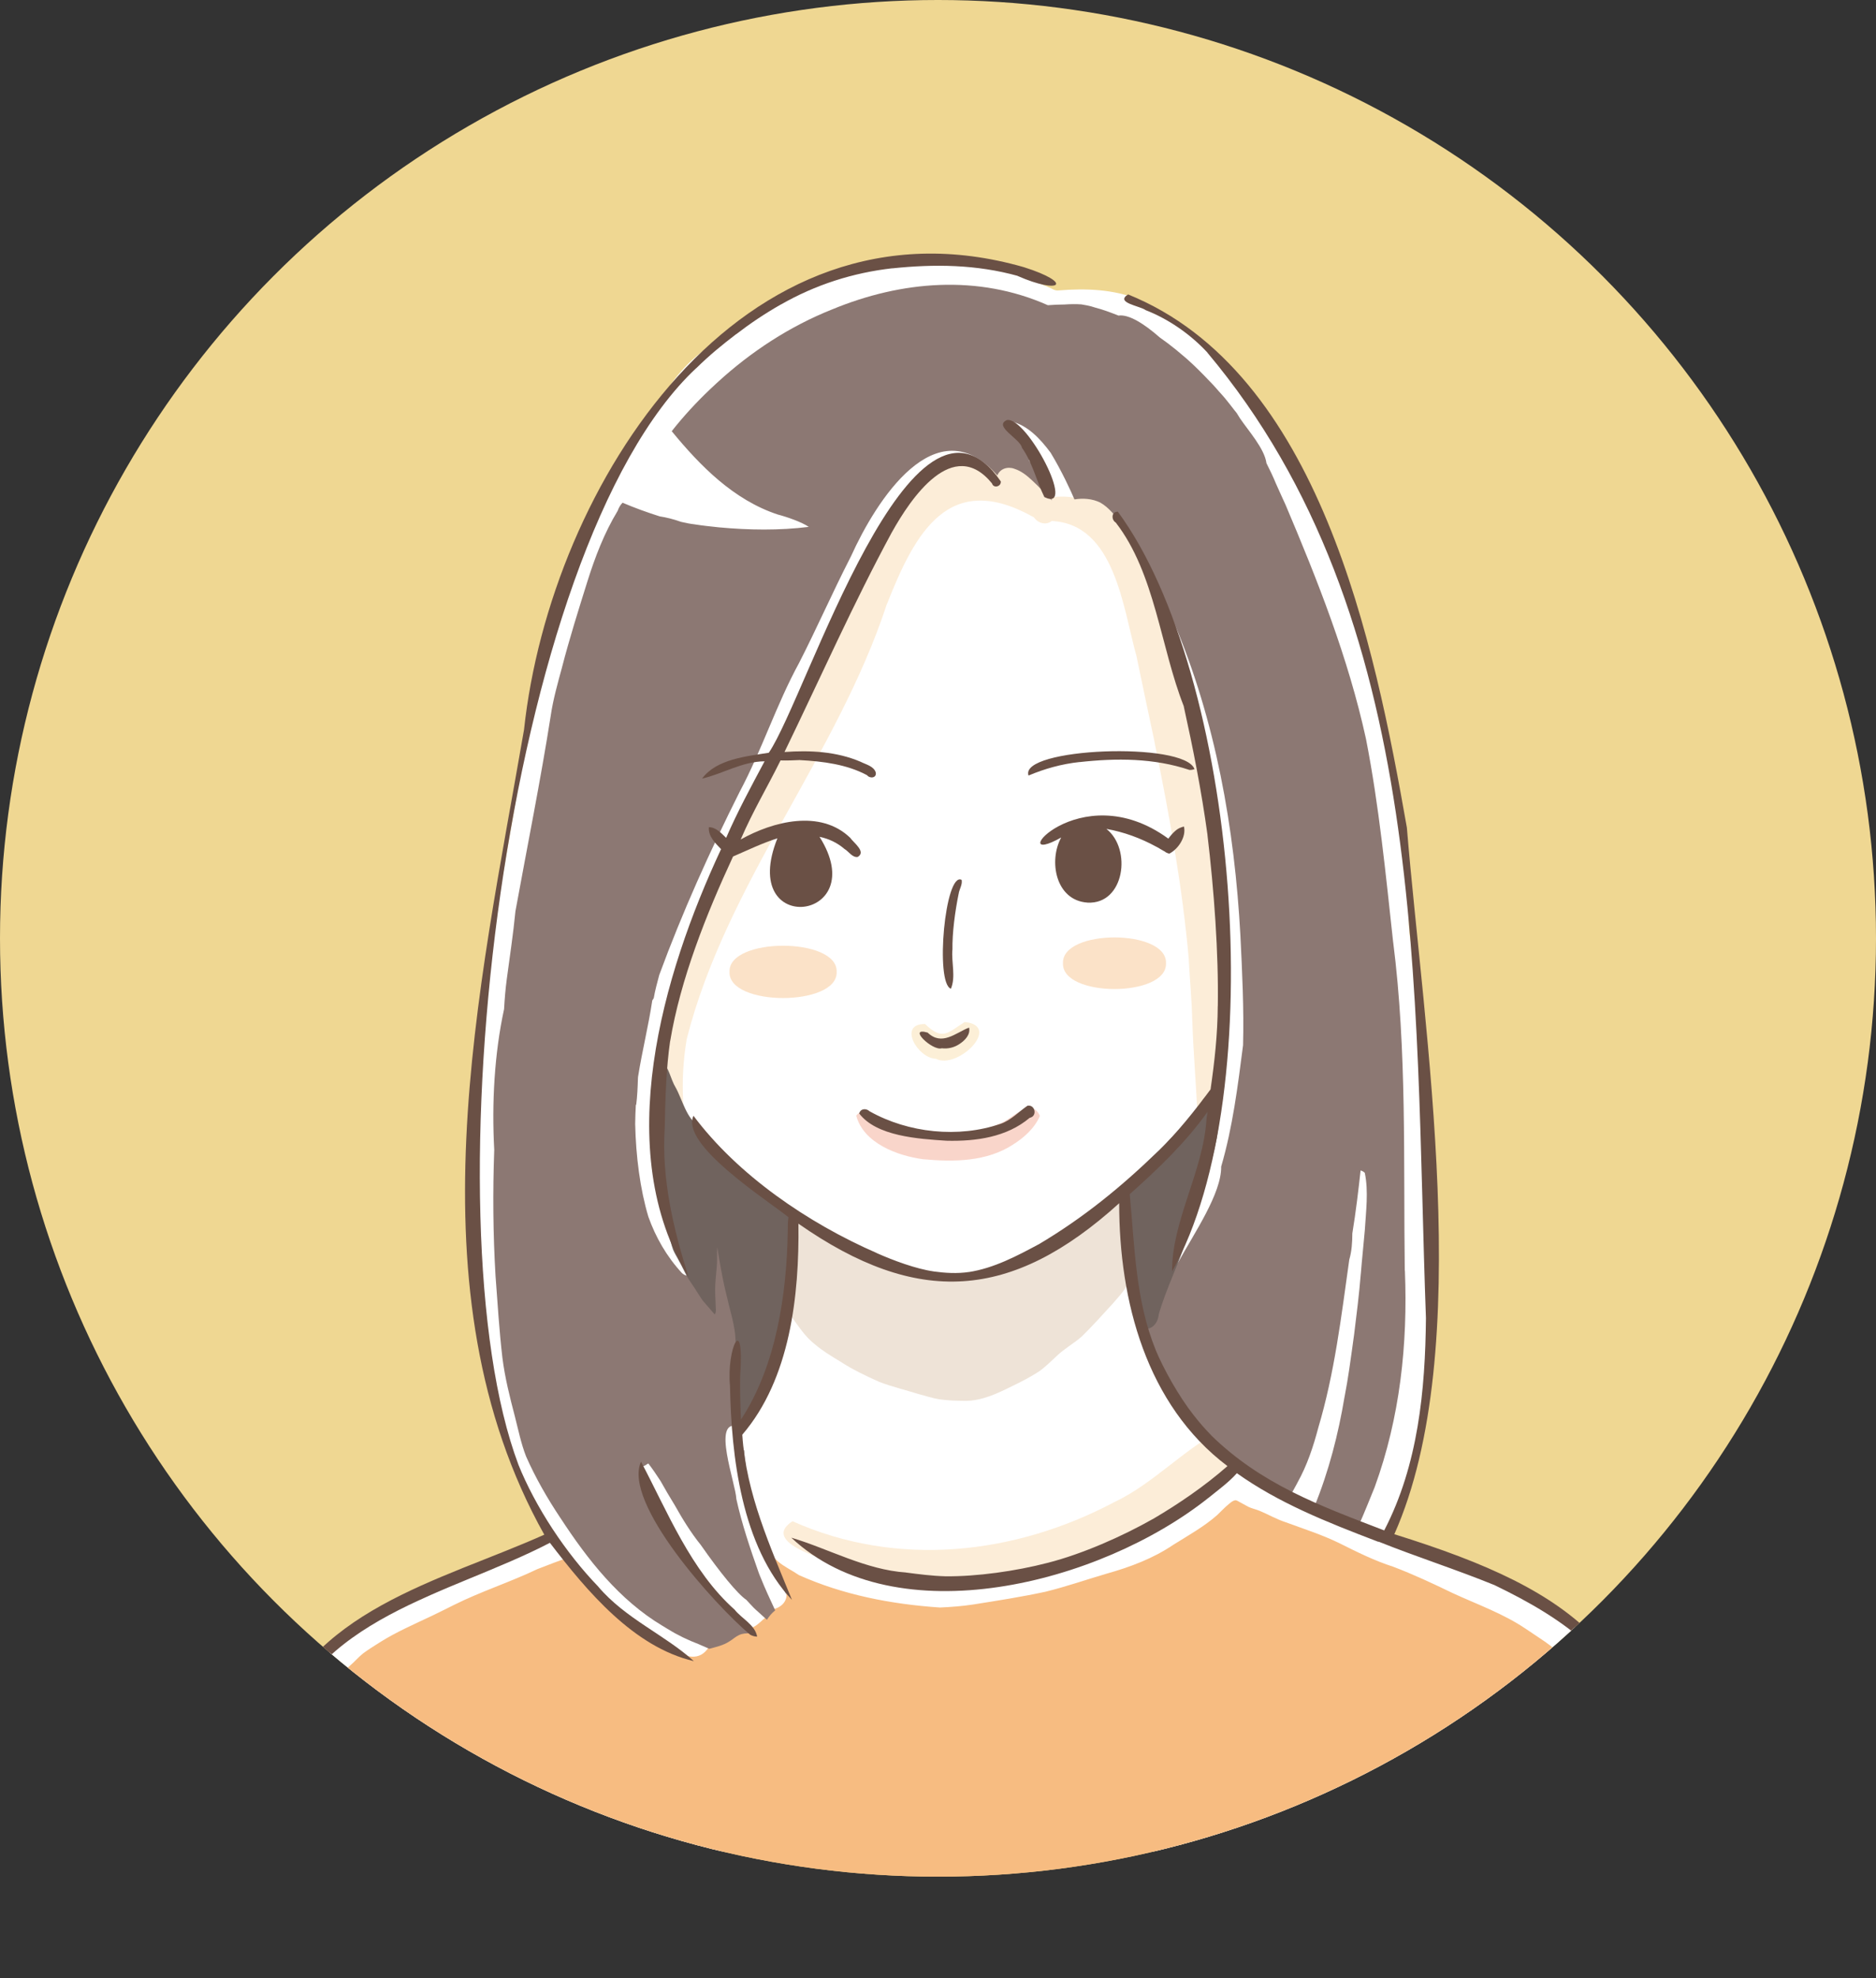 <?xml version="1.0" encoding="UTF-8"?>
<svg id="_レイヤー_2" data-name="レイヤー 2" xmlns="http://www.w3.org/2000/svg" width="74" height="78" xmlns:xlink="http://www.w3.org/1999/xlink" viewBox="0 0 74 78">
  <rect x="0" y="0" width="74" height="78" fill="#333333" stroke="none"/>
  <defs>
    <clipPath id="clippath">
      <circle cx="37" cy="37" r="37" style="fill: none;"/>
    </clipPath>
  </defs>
  <g id="_コンテンツ" data-name="コンテンツ">
    <g>
      <circle cx="37" cy="37" r="37" style="fill: #efd792;"/>
      <g style="clip-path: url(#clippath);">
        <g>
          <path d="M65.808,72.288c-.099-.319-.226-.631-.324-.949-.045-.308-.062-.621-.151-.921-.145-.534-.165-1.097-.35-1.62-.18-.448-.281-.926-.518-1.351-.138-.325-.239-.669-.439-.964-.129-.234-.253-.472-.381-.707-.099-.215-.191-.436-.347-.617-.23-.261-.515-.466-.788-.68-.196-.168-.384-.346-.596-.495-.338-.261-.734-.43-1.08-.678-.504-.375-.984-.804-1.579-1.03-.487-.189-1.012-.243-1.515-.377-.493-.158-.969-.365-1.453-.549-.231-.082-.46-.171-.681-.278-.293-.104-.576-.235-.858-.365l-.105.041c.012-.657.411-1.197.667-1.777.182-.384.356-.774.484-1.179.091-.363.16-.735.195-1.108.026-.26.03-.522.059-.782.023-.152.073-.299.098-.451.024-.286-.015-.577.012-.864.012-.211.08-.414.125-.618.091-.435.18-.872.196-1.317.016-.294.045-.589.022-.883-.019-.357-.082-.712-.066-1.069.02-.509.018-1.019.009-1.528.004-.354.031-.708.019-1.062-.035-.439-.029-.881-.02-1.321-.007-.353-.039-.706-.034-1.058.024-.618-.168-1.218-.164-1.836-.014-.261-.052-.521-.041-.783.009-.393.076-.787.046-1.18-.032-.485-.047-.932-.146-1.413-.044-.161-.013-.331-.032-.495-.038-.376-.074-.753-.112-1.129-.077-.786-.335-1.547-.381-2.336-.023-.386.006-.773.004-1.158-.033-.434-.072-.868-.089-1.303-.011-.546.088-1.104-.072-1.638-.09-.429-.23-.847-.313-1.277-.09-.493-.089-1.005-.245-1.485-.144-.428-.324-.844-.412-1.289-.156-.638-.237-1.295-.466-1.914-.228-.675-.271-1.397-.51-2.07-.167-.449-.283-.915-.433-1.37-.182-.404-.387-.798-.553-1.21-.242-.491-.39-1.018-.566-1.533-.173-.361-.366-.714-.542-1.074-.181-.404-.402-.787-.653-1.153-.285-.425-.498-.893-.753-1.336-.116-.223-.25-.438-.37-.659-.104-.189-.186-.391-.311-.568-.136-.197-.325-.349-.491-.518-.148-.155-.272-.333-.415-.493-.171-.196-.375-.359-.56-.542-.229-.225-.446-.463-.682-.681l-.016-.004-.004-.016c-.016-.018-.044-.047-.06-.066h0c-.269-.319-.628-.54-.984-.75-.379-.234-.757-.477-1.17-.647-.994-.403-2.099-.44-3.156-.353-.155.024-.294-.094-.437-.144-.312-.136-.628-.272-.952-.379-.701-.226-1.429-.358-2.16-.442-.584-.06-1.166-.157-1.751-.207-.638-.051-1.278-.02-1.909.082-.889.139-1.774.386-2.584.783-.468.232-.895.537-1.329.825-.456.299-.92.587-1.352.92-.109.084-.212.175-.315.266-.094.044-.187.109-.276.206-.934.24-1.932,1.254-2.408,2.08-.166.183-.375.503-.436.791-.674.843-1.311,1.72-1.874,2.641-.383.737-.669,1.568-1.044,2.329-.411.915-.731,1.865-.989,2.834-.314.946-.483,1.93-.691,2.903-.085.415-.209.823-.292,1.238-.085.408-.131.826-.205,1.236-.292,1.398-.518,2.81-.765,4.217-.069.392-.128.787-.213,1.176-.111.482-.245.96-.319,1.45-.059.364-.079.735-.13,1.1-.038.295-.116.585-.147.881-.085.806-.107,1.618-.154,2.426-.034.397-.13.786-.196,1.178-.077.546-.181,1.087-.274,1.629-.069.607-.077,1.221-.111,1.831-.016.456-.041.915-.006,1.371.035.421.12.837.165,1.257.095.771.191,1.542.34,2.305.091.512.163,1.028.226,1.544.038.299.084.598.085.9-.01.014-.048-.574-.085-.453-.024.128-.026.262-.03.391-.015.389.04.776.092,1.16.035.258.045.521.095.776.14.502.307.999.442,1.503.217.814.434,1.631.799,2.394.137.343.251.696.405,1.033.215.434.413.876.646,1.301-.564.231-1.114.499-1.639.808-.3.152-.616.274-.917.424-.464.201-.955.333-1.42.53-.387.159-.737.393-1.122.554-.463.184-.925.371-1.371.596-.266.126-.541.238-.788.398-.336.21-.643.464-.95.714-.284.21-.522.472-.77.721-.387.39-.565.923-.85,1.381-.218.363-.467.711-.647,1.095-.179.4-.303.824-.486,1.223-.181.373-.377.731-.52,1.122-.14.32-.303.632-.393.972-.077.285-.156.572-.282.84-.102.236-.25.467-.322.709,0,0,.011,0,.012,0l.05-.049-.03.179h56.805c-.058-.236-.097-.479-.169-.712Z" style="fill: #fff;"/>
          <g>
            <path d="M21.183,61.881s.008-.003.012-.004c.001,0,.002,0,.003-.001-.005.002-.01.004-.015.006Z" style="fill: #f7bc80;"/>
            <path d="M64.219,72.143c-.026-.245-.062-.49-.103-.733-.167-.784-.291-1.578-.475-2.358-.217-.699-.478-1.44-.819-2.088-.145-.273-.333-.521-.509-.774-.21-.297-.416-.6-.671-.861-.427-.463-.957-.755-1.466-1.108-.889-.598-1.907-.956-2.874-1.402-.768-.372-1.544-.736-2.343-1.039-.743-.238-1.438-.585-2.133-.933-.686-.334-1.413-.564-2.127-.828-.353-.115-.675-.304-1.016-.446-.143-.059-.302-.089-.441-.157-.121-.066-.241-.135-.364-.199-.045-.021-.088-.056-.139-.06-.104.006-.188.087-.266.149-.164.135-.31.291-.464.439-.523.459-1.137.799-1.724,1.167-.795.538-1.694.876-2.613,1.134-.814.239-1.619.52-2.443.721-.942.203-1.896.351-2.847.502-.433.065-.869.099-1.306.118-1.934-.132-3.822-.499-5.561-1.278-.269-.185-.572-.323-.823-.535-.29-.26-.53-.57-.831-.82.094.223.203.44.312.657-.005-.003-.011-.006-.016-.009.033.057.063.116.094.173.024.047.051.092.076.139.041.077.084.152.125.228.086.162.176.322.279.473.006.01.011.02.017.03,0,0,0,0,0,0,0,0,0,0,0,0,0,0,0,.002.001.002,0-.001-.002-.002-.003-.003,0,.001.002.002.003.003,0,0,0,0,0,0,0,0,0,0,.001.001.037.046.083.093.129.142.015.016.03.031.044.048.006.007.012.014.018.021.018.022.033.046.049.071.133.33-.137.692-.578.736-.029.176-.171.286-.304.388,0,0,0,0,0,0-.189.174-.569.557-.747.178-.556-.542-1.219-1.12-1.557-1.819-.684-.633-1.25-1.405-1.687-2.228-.675.25-1.353.487-2.029.733-.143.259-.519.261-.767.383.407.554.828,1.102,1.337,1.567.279.035.923.147.549.522.833.759,1.909,1.233,2.876,1.508-.607,1.536-2.156-.16-2.983-.694-.629-.122-1.053-.874-1.569-1.251l.007.007c-.132-.137-.388-.292-.269-.511-.261-.275-.505-.568-.731-.873-.451.153-.896.322-1.339.496h0s-.003.001-.005.002c-1.072.513-2.226.881-3.289,1.412-.279.143-.563.279-.844.417-.707.337-1.431.646-2.094,1.066-.219.141-.444.277-.652.433-.179.146-.331.325-.507.475-.246.199-.44.45-.639.693-.42.489-.767,1.034-1.064,1.606-.256.476-.474.972-.691,1.467-.229.501-.451,1.005-.651,1.519-.146.331-.273.671-.399,1.01-.06.155-.131.307-.201.458-.054.057-.065,4.486-.063,4.567,15.916,0,30.983,1,46.899,1,2.231,0,5.31-1,7.541-1-.095-.288-.241-4.567-.322-4.857Z" style="fill: #f7bc81;"/>
            <path d="M29.039,62.641c.364.078.563.52.861.733.009.007.017.015.026.022.007-.006.015-.012.022-.019.042-.158.055-.329.161-.463-.053-.121-.18-.348-.323-.611-.155-.4-.311-.797-.555-1.15-.087-.246-.115-.44-.024-.508-.051-.181-.094-.365-.148-.544h0s-.001-.004-.002-.006c-.309-.258-.525-.612-.82-.879-.462-.142-.971.02-1.42.15.07.123.14.247.21.37.866.599,1.159,2.118,2.01,2.906Z" style="fill: #f7bc80;"/>
            <polygon points="30.751 62.449 30.751 62.449 30.747 62.446 30.751 62.449" style="fill: #f7bc80;"/>
          </g>
          <path d="M36.422,45.712c-1.019-.134-2.367-.637-2.647-1.722.213-.275.579-.175.788.047,1.358.917,3.393.913,4.875.265-.02.01-.039.02-.058.029.499-.147,1.277-1.122,1.64-.33-.21.489-.627.861-1.071,1.138.009-.005.017-.011.026-.016-1.051.689-2.343.699-3.553.588Z" style="fill: #f9d5ca;"/>
          <g>
            <path d="M36.912,41.747c-.707-.013-1.515-1.378-.423-1.368.69.662.882.356,1.562-.079,1.489.146-.28,1.899-1.14,1.447Z" style="fill: #fcefd7;"/>
            <path d="M26.699,46.348c-2.044-4.364.236-8.764,2.173-12.673-.432-.965,1.159-1.852,1.386-2.817v.005s0-.003,0-.005c0,.002-.004.011-.005.013,1.8-3.767,3.001-9.404,6.395-11.978.026-1.023,1.496-1.098,2.098-.51,1.06-.089,2.182.126,2.714,1.224.299-.036.661-.038.94.022.482-.503,1.368.01,1.999.024.68.264.17,1.069-.439.871,1.274,1.495,1.696,3.414,2.127,5.282,1.492,2.522,1.841,5.522,2.028,8.38.083,1.459.354,3.044-.07,4.467.065,1.513.114,3.033.117,4.558-.37.285-.615.724-.917,1.082-.044-1.352-.171-2.702-.215-4.054h-.001c-.017-.797-.096-1.596-.138-2.396l.002.004v-.004s0,.007.002.008c-.25-2.858-.773-5.74-1.352-8.574l.003.01-.002-.01s.005.019.007.022c-.234-1.118-.497-2.324-.719-3.411l.003.009s-.001-.006-.002-.009c0,.002.004.015.005.017-.538-1.901-.851-5.242-3.351-5.361-.223.178-.542.092-.703-.144-3.356-1.892-4.686.6-5.797,3.417,0-.002,0-.003,0-.004,0,.001,0,.003-.002.004.002-.005.003-.01.004-.016-1.96,5.996-6.346,11.032-7.903,17.178-.271,1.633-.193,3.318.293,4.838.373.528-.35,1.238-.681.53Z" style="fill: #fcedd8;"/>
            <path d="M47.305,46.032c-.082-.53.268-1.005.567-1.418-.06.407-.299.825-.244,1.233-.032.183-.064.366-.09.55-.134-.064-.228-.201-.233-.365Z" style="fill: #fcedd8;"/>
            <path d="M37.636,62.502c-.879.003-8.434-1.196-6.374-2.517,4.115,1.841,8.752,1.33,12.683-.749h0c.017-.008.053-.027.071-.036l-.024.014c1.484-.713,2.695-2.042,4.086-2.771.904.041.854,1.107.264,1.55h0c-2.866,2.633-6.768,4.34-10.707,4.508Z" style="fill: #fcedd8;"/>
          </g>
          <path d="M38.054,55.238c-.332-.004-.667-.012-.996-.06-.28-.043-.551-.138-.825-.208-.516-.162-1.047-.287-1.551-.48-.529-.237-1.054-.486-1.54-.804-.347-.208-.696-.419-1.005-.683-.383-.298-.645-.717-.928-1.103-.076-.589.019-1.253-.079-1.844-.058-.356-.069-.717-.065-1.078-.004-.239.001-.479.045-.715.029-.117.033-.26.112-.355.069.008.188.124.263.157.164.094.331.183.502.265.228.103.475.154.706.25.225.087.402.259.617.362.324.136.659.245.979.391.516.203,1.007.465,1.52.674.424.119.853.236,1.288.309.435.038.88.093,1.313.013.497-.097.987-.249,1.436-.485.367-.203.697-.467,1.079-.646.437-.232.885-.446,1.299-.72.456-.309.891-.647,1.363-.932.176-.121.332-.269.49-.412.094-.065.194-.212.281-.165.008.367.056.7.084,1.062.021.27-.033.539-.025.809-.002.286.049.568.073.852.017.194,0,.389-.011.583-.015.15-.003.307-.051.451-.139.25-.348.455-.531.673-.387.422-.826.913-1.232,1.307-.305.267-.665.463-.961.743-.236.218-.464.449-.727.635-.337.216-.696.403-1.058.576-.585.289-1.197.585-1.865.578Z" style="fill: #eee3d7;"/>
          <g>
            <path d="M41.93,37.982c-.053-1.357,4.117-1.357,4.063,0,.053,1.356-4.117,1.357-4.063,0Z" style="fill: #fbe2c8;"/>
            <path d="M28.776,38.323c-.056-1.375,4.282-1.375,4.226,0,.056,1.375-4.282,1.375-4.226,0Z" style="fill: #fbe2c8;"/>
          </g>
          <g>
            <path d="M25.962,42.672c0-.016.001-.032.002-.047,0-.003,0-.005,0-.008,0,.018-.002.037-.002.056Z" style="fill: #8c7873;"/>
            <path d="M25.96,42.747v-.005c0,.009,0,.017,0,.025,0-.005,0-.01,0-.015v-.005Z" style="fill: #8c7873;"/>
            <path d="M25.97,42.499c0-.011.001-.022.002-.033,0-.003,0-.005,0-.008,0,.014-.002.028-.002.042Z" style="fill: #8c7873;"/>
            <polygon points="29.728 63.397 29.726 63.395 29.722 63.391 29.728 63.397" style="fill: #8c7873;"/>
            <path d="M54.228,58.615c-.003.007-.006.014-.008.02-.001.003-.002.006-.003.008.004-.01.007-.019.011-.029Z" style="fill: #8c7873;"/>
            <path d="M25.956,42.873c0-.01,0-.021,0-.031,0-.008,0-.017,0-.025,0,.019,0,.037-.001.056Z" style="fill: #8c7873;"/>
            <path d="M26.121,46.697s0-.004-.001-.006c-.001-.009-.005-.018-.006-.028.002.011.005.022.007.034Z" style="fill: #8c7873;"/>
            <polygon points="29.808 63.473 29.804 63.469 29.802 63.467 29.808 63.473" style="fill: #8c7873;"/>
            <path d="M53.879,29.122s.001.007.002.01c.001.006.003.011.004.017-.002-.009-.004-.018-.006-.027Z" style="fill: #8c7873;"/>
            <path d="M55.412,50.098v.003c-.056-4.326.089-8.666-.459-12.967.002.019.003.038.005.057-.295-2.692-.556-5.402-1.077-8.06-.699-3.192-1.902-6.233-3.175-9.234.008.017.016.034.023.051-.128-.283-.261-.565-.385-.849h0c-.007-.014-.013-.03-.02-.045.005.011.009.021.014.032-.115-.279-.244-.552-.382-.822-.075-.572-.709-1.275-1.044-1.769-.048-.076-.092-.146-.126-.203,0,0,0,0,0,0,0,0,0-.001-.001-.002,0,0,0,0,0,0-.001-.002-.002-.003-.004-.005,0,0,0,0,0,0,0,0,0,0,0,0,0-.001-.002-.002-.002-.003t0,0s-.008-.01-.012-.015c0,0,.002.003.003.003-.002-.002-.004-.005-.006-.007h0s0,0-.001,0c-.025-.033-.052-.064-.077-.097-.122-.158-.244-.315-.371-.469-.076-.092-.159-.179-.238-.268-.079-.089-.154-.181-.237-.267,0,0,0,0,0,0,0,0,0,0,0,0-.003-.003-.005-.006-.008-.009,0,0,0,.001,0,.002,0,0-.001-.001-.002-.002-.001-.002-.003-.003-.004-.005,0,0,0,0,0,0h0s-.002-.002-.003-.003c-.001-.001-.003-.003-.004-.004,0,0,.001.001.002.002,0,0-.002-.002-.003-.003-.003-.003-.006-.007-.009-.01l.004.004h0s-.001-.002-.002-.002c-.002-.002-.004-.005-.007-.007,0,0,0,0,.001,0-.027-.028-.055-.056-.082-.084-.279-.293-.563-.582-.864-.851h0c-.038-.033-.076-.067-.115-.1,0,0-.001,0-.001-.001,0,0,0,0,0,0,0,0-.002-.001-.003-.002,0,0,0,0,0,0,0,0,0,0,0,0-.001-.001-.004-.003-.005-.005,0,0,0,0,0,0h0s0,0,0,0c-.085-.073-.171-.144-.257-.216-.028-.023-.055-.047-.083-.07-.209-.171-.424-.334-.645-.488-.647-.568-1.237-.921-1.628-.864-.008-.003-.015-.006-.023-.009.004.002.007.003.011.005-.004-.002-.007-.003-.011-.005.007.003.013.005.019.008-.004-.002-.008-.003-.012-.004-.298-.118-.601-.233-.909-.311-.048-.014-.094-.031-.142-.044,0,0,0,0,0,0,0,0,0,0,0,0,0,0,0,0,0,0,0,0,0,0,0,0-.13-.033-.26-.06-.393-.08.004,0,.008,0,.011,0,0,0-.001,0-.002,0,0,0,.001,0,.002,0-.01-.001-.02-.002-.03-.004,0,0,0,0,.001,0,0,0,0,0-.001,0,.004,0,.008.002.013.003-.179-.014-.412-.014-.666.004-.215.002-.437.01-.656.028-2.747-1.22-5.772-.966-8.51.166-1.665.663-3.194,1.659-4.532,2.886-.01.009-.021.019-.031.028-.083.077-.166.154-.248.232-.552.523-1.061,1.078-1.516,1.656,1.133,1.38,2.444,2.708,4.177,3.284.357.092.957.3,1.229.489-1.162.145-2.36.128-3.545.018-.321-.034-.642-.067-.961-.118.006,0,.013.001.019.002-.186-.021-.368-.056-.55-.1-.313-.111-.593-.178-.842-.216-.497-.157-.986-.334-1.465-.538,0,0-.002,0-.002-.001,0,0,0,0,0,0,0,0,0,0,0,0,0,.001-.002.003-.003.004-.084.086-.149.197-.189.316-.529.87-.895,1.829-1.199,2.8-.351,1.12-.704,2.241-.998,3.377.002-.007.004-.013.006-.02-.172.634-.353,1.267-.449,1.917,0-.004.001-.007.002-.01-.407,2.585-.925,5.15-1.395,7.725.001-.007.002-.014.004-.02-.001.007-.003.014-.004.021-.086.893-.223,1.784-.341,2.674-.053.393-.085.787-.107,1.183-.381,1.762-.489,3.694-.388,5.553-.061,1.656-.047,3.315.051,4.97.082,1.075.145,2.154.271,3.225.098.784.292,1.552.492,2.315.135.527.243,1.066.441,1.574.372.846.838,1.653,1.35,2.422h0s.002.003.004.005c0,0,0,.001,0,.001.004.006.008.013.013.019-.004-.006-.008-.012-.012-.019,1.073,1.644,2.324,3.239,4.032,4.258,0,0,0,0,0,0h0s0,0,.001,0t0,0h0s.004.003.007.004c0,0,0,0-.001,0,0,0,.001,0,.002,0,.005.003.01.006.015.009h0s0,0,0,0c.001,0,.003.002.004.003.002.002.005.003.008.005h0s.002.001.004.002h0s.006.004.01.006h0c.005.003.011.007.016.01-.003-.002-.007-.004-.01-.006.021.013.044.027.065.04,0,0,0,0,0,0,.014.009.028.017.042.026.014.008.028.016.042.024.386.242.795.435,1.22.598,0,0-.001,0-.002,0,.015.006.029.012.044.018,0,0-.001,0-.002,0,.126.053.251.107.376.163.271-.073.552-.134.79-.29.131-.077.242-.186.38-.25.139-.068.296-.074.448-.068-.828-.79-1.501-1.727-2.144-2.669.003.006.008.012.012.017-.841-1.223-1.619-2.532-2.112-3.933.006-.002.012-.003.018-.005-.003,0-.006.002-.009.002.01-.003.019-.006.028-.009-.003.001-.007.003-.01.004.014-.005.028-.01.041-.016l-.007.003c.005-.002.01-.004.015-.007,0,0,0,0-.001,0,.054-.018.095-.071.148-.084.17.22.327.453.48.689.174.312.363.633.561.955.308.549.638,1.085,1.027,1.567.746,1.069,1.45,1.935,1.794,2.162.098.105.193.212.293.314.026.025.052.05.078.074.146.135.296.266.443.4.088-.14.196-.268.326-.371-.204-.439-.408-.877-.587-1.327,0,.002.002.004.002.007-.003-.008-.007-.017-.01-.025h0c-.01-.023-.019-.048-.029-.072-.008-.02-.015-.04-.023-.06-.338-.957-.666-1.923-.885-2.916-.021-.603-.991-3.176.062-2.866.031.019.046.044.063.068.014.023.023.046.031.07.022.096-.006.207-.011.306.043-.069.086-.139.129-.208,0-.014-.003-.028-.004-.042.01,0,.019.004.029.003.065-.105.133-.208.199-.312.101-.158.201-.316.305-.471-.028-.063-.054-.127-.082-.19.012-.023.023-.046.035-.069.055.027.114.044.175.044.115-.193.227-.386.34-.58-.056-.087-.112-.176-.167-.264.129-.341.244-.687.367-1.025.314-.936.452-1.918.585-2.894.056-.442.18-.874.202-1.32.02-.28.049-.56.081-.839.011-.15.035-.314-.019-.457-.052-.064-.125-.109-.188-.162-.644-.475-1.229-1.02-1.775-1.604-.531-.528-1.05-1.069-1.539-1.636-.48.117-.638-.503-.881-.794,0,0,0,.001.001.002-.171-.239-.313-.497-.423-.769-.593-.337-.165-1.189-.31-1.725-.012-.08-.023-.162-.034-.242-.02-.164.058-.338.081-.502.069-.343.143-.688.205-1.032-.371.866-.43,1.804-.517,2.731v-.002c0,.007,0,.013-.001.019,0-.002,0-.005,0-.007-.003.04-.005.079-.007.119,0,.004,0,.008,0,.012-.002.039-.004.079-.006.118.001-.018.002-.037.003-.056-.002.032-.003.065-.004.097-.002.043-.003.085-.005.127,0,.014,0,.028-.002.042,0-.002,0-.005,0-.007,0,.018-.001.036-.002.055-.01,1.282-.108,2.588.163,3.85.007.043.02.086.029.129-.023.906.352,1.915.773,2.664.032.065.064.122.092.16,0,0,0,0,0,0,.057.055.129.127.19.204.005.007.01.014.014.021.02.031.036.061.05.093.027.109.011.214-.04.276-.004.004-.007.008-.012.012-.009.006-.019.012-.03.018-.011.005-.026.008-.04.011-.025.006-.052.01-.084.011-.048-.011-.103-.041-.163-.09-.612-.664-1.04-1.416-1.329-2.226-.325-1.087-.492-2.376-.52-3.661.003-.249.012-.498.026-.749.005-.004.011-.005.015-.01.042-.328.057-.681.068-1.043.002-.022.004-.044.006-.065.161-1.012.413-2.016.559-2.999.019-.03.037-.061.058-.091.053-.31.137-.613.218-.917.911-2.475,1.992-4.872,3.175-7.228h0c.878-1.649,1.447-3.443,2.345-5.083-.004.007-.007.013-.01.019.7-1.367,1.316-2.776,2.016-4.143-.003.006-.006.013-.009.019.017-.034.034-.068.05-.102,0,0,0,.001,0,.002.966-2.141,3.344-5.947,5.768-3.18.111-.272.415-.362.678-.26.259.083.476.254.673.437.284.255.533.546.806.812-.189-.588-.531-1.091-.902-1.568.043-.379-.275-1.031-.685-1.543.62.148,1.112.661,1.532,1.226.44.723.805,1.524.94,1.841-.007-.017-.013-.033-.019-.05.007.017.013.034.02.051.337-.057.705-.029,1.014.123.355.198.596.542.861.841.216.262.397.552.578.839.169.269.344.535.491.817.364.713.657,1.46.966,2.198,1.661,3.913,2.404,8.146,2.635,12.374.071,1.441.142,2.886.105,4.329-.207,1.609-.408,3.231-.863,4.786.014,1.059-1.055,2.612-1.714,3.806-.007,0-.009-.004-.015-.004.007-.038.016-.076.022-.114-.002.008-.003.016-.005.023.011-.089-.009-.174-.05-.247.061-.163.154-.339.198-.424.044-.131.087-.268.129-.4.159-.511.312-1.026.451-1.543.246-.909.462-1.826.625-2.753.039-.216.081-.434.121-.65.015-.117.064-.243.035-.36l-.025-.008c-.151.103-.251.271-.384.397-.254.263-.525.512-.77.783-.459.493-.841,1.05-1.271,1.568-.144.172-.297.338-.461.491-.203.181-.415.38-.472.657-.135.664.065,1.338.165,1.994.107.571.193,1.146.296,1.718-.083.078-.17.195-.261.364t0,0c-.026.191.067.365.107.549-.032.049-.067.096-.105.139.077.23.147.463.214.697.027.092.054.183.081.274.014.056.032.111.049.166.009.029.017.058.026.087,0,0,0,0,0,0,.139.413.365.786.78.941.046.111.088.224.137.334.283.712.614,1.413,1.097,2.013.452.595,1.071,1.03,1.707,1.41.654.389,1.331.744,2.026,1.056.09-.162.183-.322.269-.486,0,0,0,0,0,0h0s0,0,0-.001c0-.002.002-.005.003-.007.001-.002.002-.004.004-.006,0,0,0,0,0-.002.38-.679.625-1.42.823-2.17-.003.01-.006.02-.009.03.649-2.165.914-4.409,1.228-6.64v.002s.001-.01.002-.015c0,0,0,0,0,0,.097-.328.119-.678.12-1.031.14-.852.245-1.745.326-2.484.045.011.094.033.153.08-.001-.002-.002-.003-.004-.005.006.007.011.014.016.021-.002-.004-.005-.007-.009-.011.005.006.008.013.012.02.148.721.044,1.507-.001,2.243.001-.01.002-.02.003-.03-.05.59-.116,1.18-.162,1.771,0-.005,0-.01,0-.015-.064.799-.164,1.595-.263,2.39-.063.454-.123.908-.191,1.362-.054.361-.112.721-.182,1.078,0-.001,0-.002,0-.003,0,.005-.002.011-.003.016,0,0,0-.002,0-.002-.247,1.483-.621,2.938-1.188,4.332.572.27,1.145.543,1.739.764.226-.502.427-1.015.636-1.524.998-2.739,1.309-5.636,1.192-8.537Z" style="fill: #8c7873;"/>
            <polygon points="26.133 64.112 26.133 64.112 26.133 64.111 26.133 64.112" style="fill: #8c7873;"/>
            <path d="M26.35,64.243s-.008-.005-.013-.007c-.005-.003-.009-.005-.014-.008.009.005.018.01.027.015Z" style="fill: #8c7873;"/>
            <path d="M20.324,35.948c.001-.006.002-.012.003-.019,0,0,0-.001,0-.002-.001.007-.002.014-.004.02Z" style="fill: #8c7873;"/>
            <path d="M30.832,62.533c.064.115.125.232.189.347-.052-.245-.194-.459-.341-.658.039.109.093.211.152.311Z" style="fill: #8c7873;"/>
            <path d="M29.25,57.319c.066.354.14.707.217,1.06-.027-.398-.087-.794-.116-1.192-.042.006-.085,0-.124-.016.007.049.015.099.023.148Z" style="fill: #8c7873;"/>
            <path d="M37.187,18.119s0,0,.001,0c-.056.009-.113.018-.169.03.029.025.05.056.064.09.278-.051.545.06.818.042.207-.002.409.057.602.126h.004c-.275-.187-.607-.247-.931-.288-.129-.014-.26-.018-.389,0Z" style="fill: #8c7873;"/>
            <path d="M37.567,18.118s.006,0,.009.001c.004,0,.007,0,.011,0-.007,0-.013-.001-.02-.002Z" style="fill: #8c7873;"/>
            <path d="M35.697,19.394h0c-.521.624-.976,1.305-1.324,2.04-.1.196-.206.39-.314.582.041-.028.093-.04.14-.027.276-.502.468-1.053.804-1.519.176-.253.359-.501.546-.745.156-.212.312-.429.514-.601-.033-.002-.066-.012-.096-.027-.096.094-.185.196-.27.299Z" style="fill: #8c7873;"/>
          </g>
          <g>
            <path d="M29.231,56.171s-.009-.013-.009-.014l.012-.004-.009-.008c-.001-.206-.047-.407-.077-.61-.046-.404-.086-.809-.109-1.215-.03-.573.011-1.148-.042-1.72-.062-.515-.224-1.012-.336-1.518-.159-.626-.263-1.266-.37-1.903-.014.207.001.42-.009.628-.015.287-.055.573-.068.86-.01.242,0,.486.013.728-.004.138.042.305-.025.428-.012.003-.019-.004-.026-.011h0c-.149-.174-.303-.346-.451-.521-.113-.154-.208-.322-.314-.481-.102-.163-.221-.316-.316-.484-.108-.201-.2-.411-.313-.609-.074-.148-.17-.285-.232-.439-.158-.438-.197-.907-.289-1.36-.112-.489-.203-.983-.266-1.482-.043-.318-.112-.634-.132-.955-.112-1.217-.039-2.456.237-3.644.303.267.347.712.553,1.049-.002-.004-.005-.009-.007-.014.284.511.423,1.235.946,1.548.084.114.17.227.258.338-.011-.014-.023-.029-.034-.043.123.192.289.339.46.478.099.112.203.22.3.334.326.396.745.697,1.119,1.042.238.228.46.474.716.681.241.164.5.3.73.481.069.055.153.102.197.181.03.101.028.209.04.313.061.661-.084,1.317-.201,1.964-.147.641-.273,1.287-.406,1.93-.075.321-.187.633-.247.957-.094.513-.249,1.01-.444,1.493-.134.376-.28.748-.5,1.084-.116.168-.201.377-.348.515Z" style="fill: #70635e;"/>
            <path d="M45.075,52.381c-.788-.531-.122-1.855-.528-2.664.004.021.008.041.013.062-.024-1.025-.516-2.255.011-3.172.914-.741,1.573-1.972,2.617-2.473.095-.421.266-1.249.862-.878.266,1.694-.722,3.742-1.196,5.448.002-.005.004-.011.005-.016-.007.021-.014.041-.022.062.003-.009.006-.018.01-.027-.317,1.068-.846,2.065-1.147,3.132.002-.012.005-.023.007-.034-.018.327-.27.662-.632.56Z" style="fill: #70635e;"/>
          </g>
          <g>
            <path d="M27.158,50.351c-3.062-4.967-1.029-11.916,1.285-16.868-.228-.24-.513-.506-.481-.866.276-.002.5.246.681.421.448-1.034.985-2.022,1.516-3.018-.887.006-1.668.503-2.465.681.563-.767,1.749-.877,2.632-1.019,1.494-2.188,5.658-15.768,9.15-10.701.025.207-.287.288-.345.082-1.537-1.886-3.204.585-3.949,1.924l.007-.015c-1.53,2.825-2.839,5.783-4.244,8.681,1.005-.074,2.058-.02,3.003.386.208.107.513.169.595.415.05.223-.225.261-.341.114-.8-.429-1.745-.547-2.642-.595h0s-.004,0-.004,0h.002s-.011-.002-.011-.002h0c-.257.01-.503.023-.758.014-.542,1.096-1.069,1.956-1.573,3.119,1.277-.718,3.146-1.199,4.321-.068.133.196.642.55.297.755-.214.033-.354-.218-.525-.316-.28-.244-.622-.404-.982-.478,2.113,3.341-3.237,3.994-1.662.06-.604.19-1.169.467-1.749.716-1.062,2.288-2.079,4.848-2.482,7.293l.002-.034c-.155,1.078-.191,2.221-.216,3.456v-.008c-.129,2.016.35,4.008.939,5.868l-.002.002h0Z" style="fill: #6a5045;"/>
            <path d="M42.894,35.591c-1.254-.084-1.541-1.644-1.034-2.568-2.337,1.324.679-2.54,4.226.046.082-.111.168-.213.267-.3h0c.1-.093.207-.142.349-.178.096.405-.22.88-.56,1.06v.002l-.01.004h0s-.015.003-.02,0h-.001s-.009-.002-.009-.002h-.002c-.05-.016-.102-.033-.143-.069-.009-.005-.022-.013-.03-.019h0s-.009-.005-.009-.005h0c-.005-.002-.016-.008-.021-.011h0s-.009-.005-.009-.005h0c-.013-.007-.03-.015-.042-.024h0c-.006-.002-.017-.009-.022-.013h0s-.011-.006-.011-.006h0c-.006-.002-.017-.009-.022-.013h0c-.01-.005-.025-.013-.034-.02h0c-.006-.002-.018-.01-.023-.014h0c-.006-.002-.018-.011-.024-.015h0c-.006-.002-.017-.01-.022-.013h0c-.01-.004-.023-.011-.032-.017h0c-.006-.002-.019-.009-.025-.013h0c-.005-.002-.018-.008-.023-.012h0c-.613-.335-1.276-.58-1.966-.701,1.011.789.717,2.978-.739,2.907Z" style="fill: #6a5045;"/>
            <path d="M40.571,30.582c-.386-1.095,6.166-1.356,6.546-.253-.066.024-.132.033-.198.031-1.406-.47-2.882-.471-4.345-.308l.022-.005c-.714.076-1.393.266-2.025.534Z" style="fill: #6a5045;"/>
            <path d="M55,60.497c3.23-7.266,1.152-19.842.495-27.863-1.276-7.248-3.432-17.962-10.997-21.024-.524.326.464.452.691.617l-.014-.004c.925.357,1.797.969,2.463,1.691l-.013-.009c8.794,10.466,8.148,25.152,8.622,38.073v-.009c-.027,2.841-.305,5.798-1.646,8.378-2.604-.999-4.856-1.827-6.832-3.755.003.002.006.003.008.005-.247-.253-.483-.524-.703-.809h-.001c-.572-.728-1.172-1.795-1.5-2.586l.014.029c-.797-1.952-.829-4.084-1.024-6.142,1.113-.989,2.22-2.052,3.069-3.248-.006.041-.037.256-.043.298h.001c-.122,2.027-1.373,4.021-1.356,5.995,3.976-7.071,2.571-23.563-2.14-29.956-.257-.011-.267.317-.082.428,1.555,2.011,1.76,4.902,2.684,7.245l-.005-.013c.374,1.696.7,3.339.941,5.096l-.004-.016c.26,2.174.443,4.66.409,6.762l-.002-.018c-.005,1.121-.127,2.207-.284,3.294-.637.856-1.29,1.681-2.057,2.427l.008-.01c-1.468,1.424-2.957,2.642-4.746,3.703l.028-.018c-.856.459-1.777.952-2.783,1.104l.031-.006c-.486.072-.949.041-1.415-.022h.012c-.7-.098-1.614-.441-2.245-.722.003.001.008.001.01.002-2.75-1.197-5.502-3.093-7.24-5.417-.52,1.137,2.861,3.291,3.748,4-.031.181-.025.364-.028.547v-.006c-.04,2.468-.448,5.313-1.847,7.439-.026-.548-.039-1.17-.033-1.653l.002.011c0-.019.001-.062,0-.08v.007c.18-2.545-.542-1.121-.401.387.051,2.776.455,6.326,2.444,8.437-.852-2.094-1.808-4.179-1.959-6.513,1.888-2.199,2.253-5.49,2.214-8.322,4.691,3.278,8.4,3.045,12.653-.805-.003,3.849,1.069,7.949,4.271,10.365-.901.789-1.903,1.475-2.914,2.071h0c-.008.002-.024.013-.03.018l.008-.007c-1.212.688-2.789,1.384-4.148,1.731,0,0,0,0,0,0h0c-1.266.329-2.809.546-4.045.532h.009c-.543-.015-1.036-.08-1.567-.149h.016c-1.596-.103-3.08-.945-4.533-1.373,4.135,3.88,12.18,1.829,16.452-1.569l-.006.006c.363-.296.809-.617,1.129-.98,1.639,1.165,3.486,1.908,5.584,2.707l.003-.009c1.514.606,3.068,1.1,4.581,1.717,0,0,0,0-.001,0,1.36.659,2.599,1.358,3.731,2.387h0s0,0,0,0h0c1.195,1.199,1.825,2.885,2.246,4.529l-.005-.014c.32,1.189.529,2.413.866,3.592h.415c-.935-7.872-3.888-10.222-11.209-12.503Z" style="fill: #6a5045;"/>
            <path d="M37.508,38.987c-.631-.218-.23-4.627.423-4.294.044.183-.096.375-.118.56l.003-.013-.004.013h0c-.135.665-.254,1.518-.242,2.209l-.002-.012c-.043.504.14,1.069-.059,1.537,0,0-.001,0-.002,0Z" style="fill: #6a5045;"/>
            <path d="M37.146,41.336c-.368.112-1.377-.858-.555-.619.563.541,1.101.011,1.634-.198.064.277-.162.507-.382.651h0c-.204.135-.448.196-.698.165Z" style="fill: #6a5045;"/>
            <path d="M37.338,44.981c-1.126-.073-2.765-.178-3.446-1.074.052-.203.278-.21.408-.088,1.53.86,3.513,1.065,5.169.495,0,0-.004.002-.004.002,0,0,0,0,0,0,.423-.143.72-.482,1.065-.715.304-.057.4.418.086.477-.902.761-2.109.932-3.279.903Z" style="fill: #6a5045;"/>
            <path d="M29.589,64.459c-1.369-1.15-5.036-5.199-4.304-6.821,1.019,1.915,1.97,4.317,3.712,5.851l-.016-.012c.281.351.799.589.885,1.055l-.002.003c-.094-.002-.187-.027-.274-.076Z" style="fill: #6a5045;"/>
            <path d="M8.949,73c.36-1.614,1.013-3.147,1.637-4.661,0,.001,0,.002,0,.003,1.498-4.848,6.772-5.985,10.883-7.827-5.367-9.593-2.568-21.49-.799-31.738,1.034-9.641,8.568-21.442,19.717-18.242,1.983.628,1.457,1.097-.256.342l.026.005c-1.642-.456-3.288-.476-4.973-.299.007-.002.021-.006.028-.006-1.562.176-3.045.649-4.42,1.437l.022-.015c-.667.38-1.239.768-1.788,1.19l.019-.018c-.562.43-1.039.816-1.604,1.37l.017-.02c-7.606,7.124-10.624,33.631-7.009,43.232l-.011-.024c.683,1.702,1.89,3.522,3.164,4.837h0s-.008-.006-.008-.006c1.08,1.273,2.628,1.9,3.776,2.942-2.369-.554-4.213-2.751-5.679-4.666-3.963,2.063-9.379,2.934-10.772,7.841l.009-.027c-.542,1.352-1.19,2.905-1.566,4.348h-.412Z" style="fill: #6a5045;"/>
            <path d="M41.196,19.601c-.318-.647-.462-1.347-.884-1.944-.058-.349-1.146-.85-.593-1.094.787-.135,2.785,3.681,1.477,3.038Z" style="fill: #6a5045;"/>
          </g>
        </g>
      </g>
    </g>
  </g>
</svg>